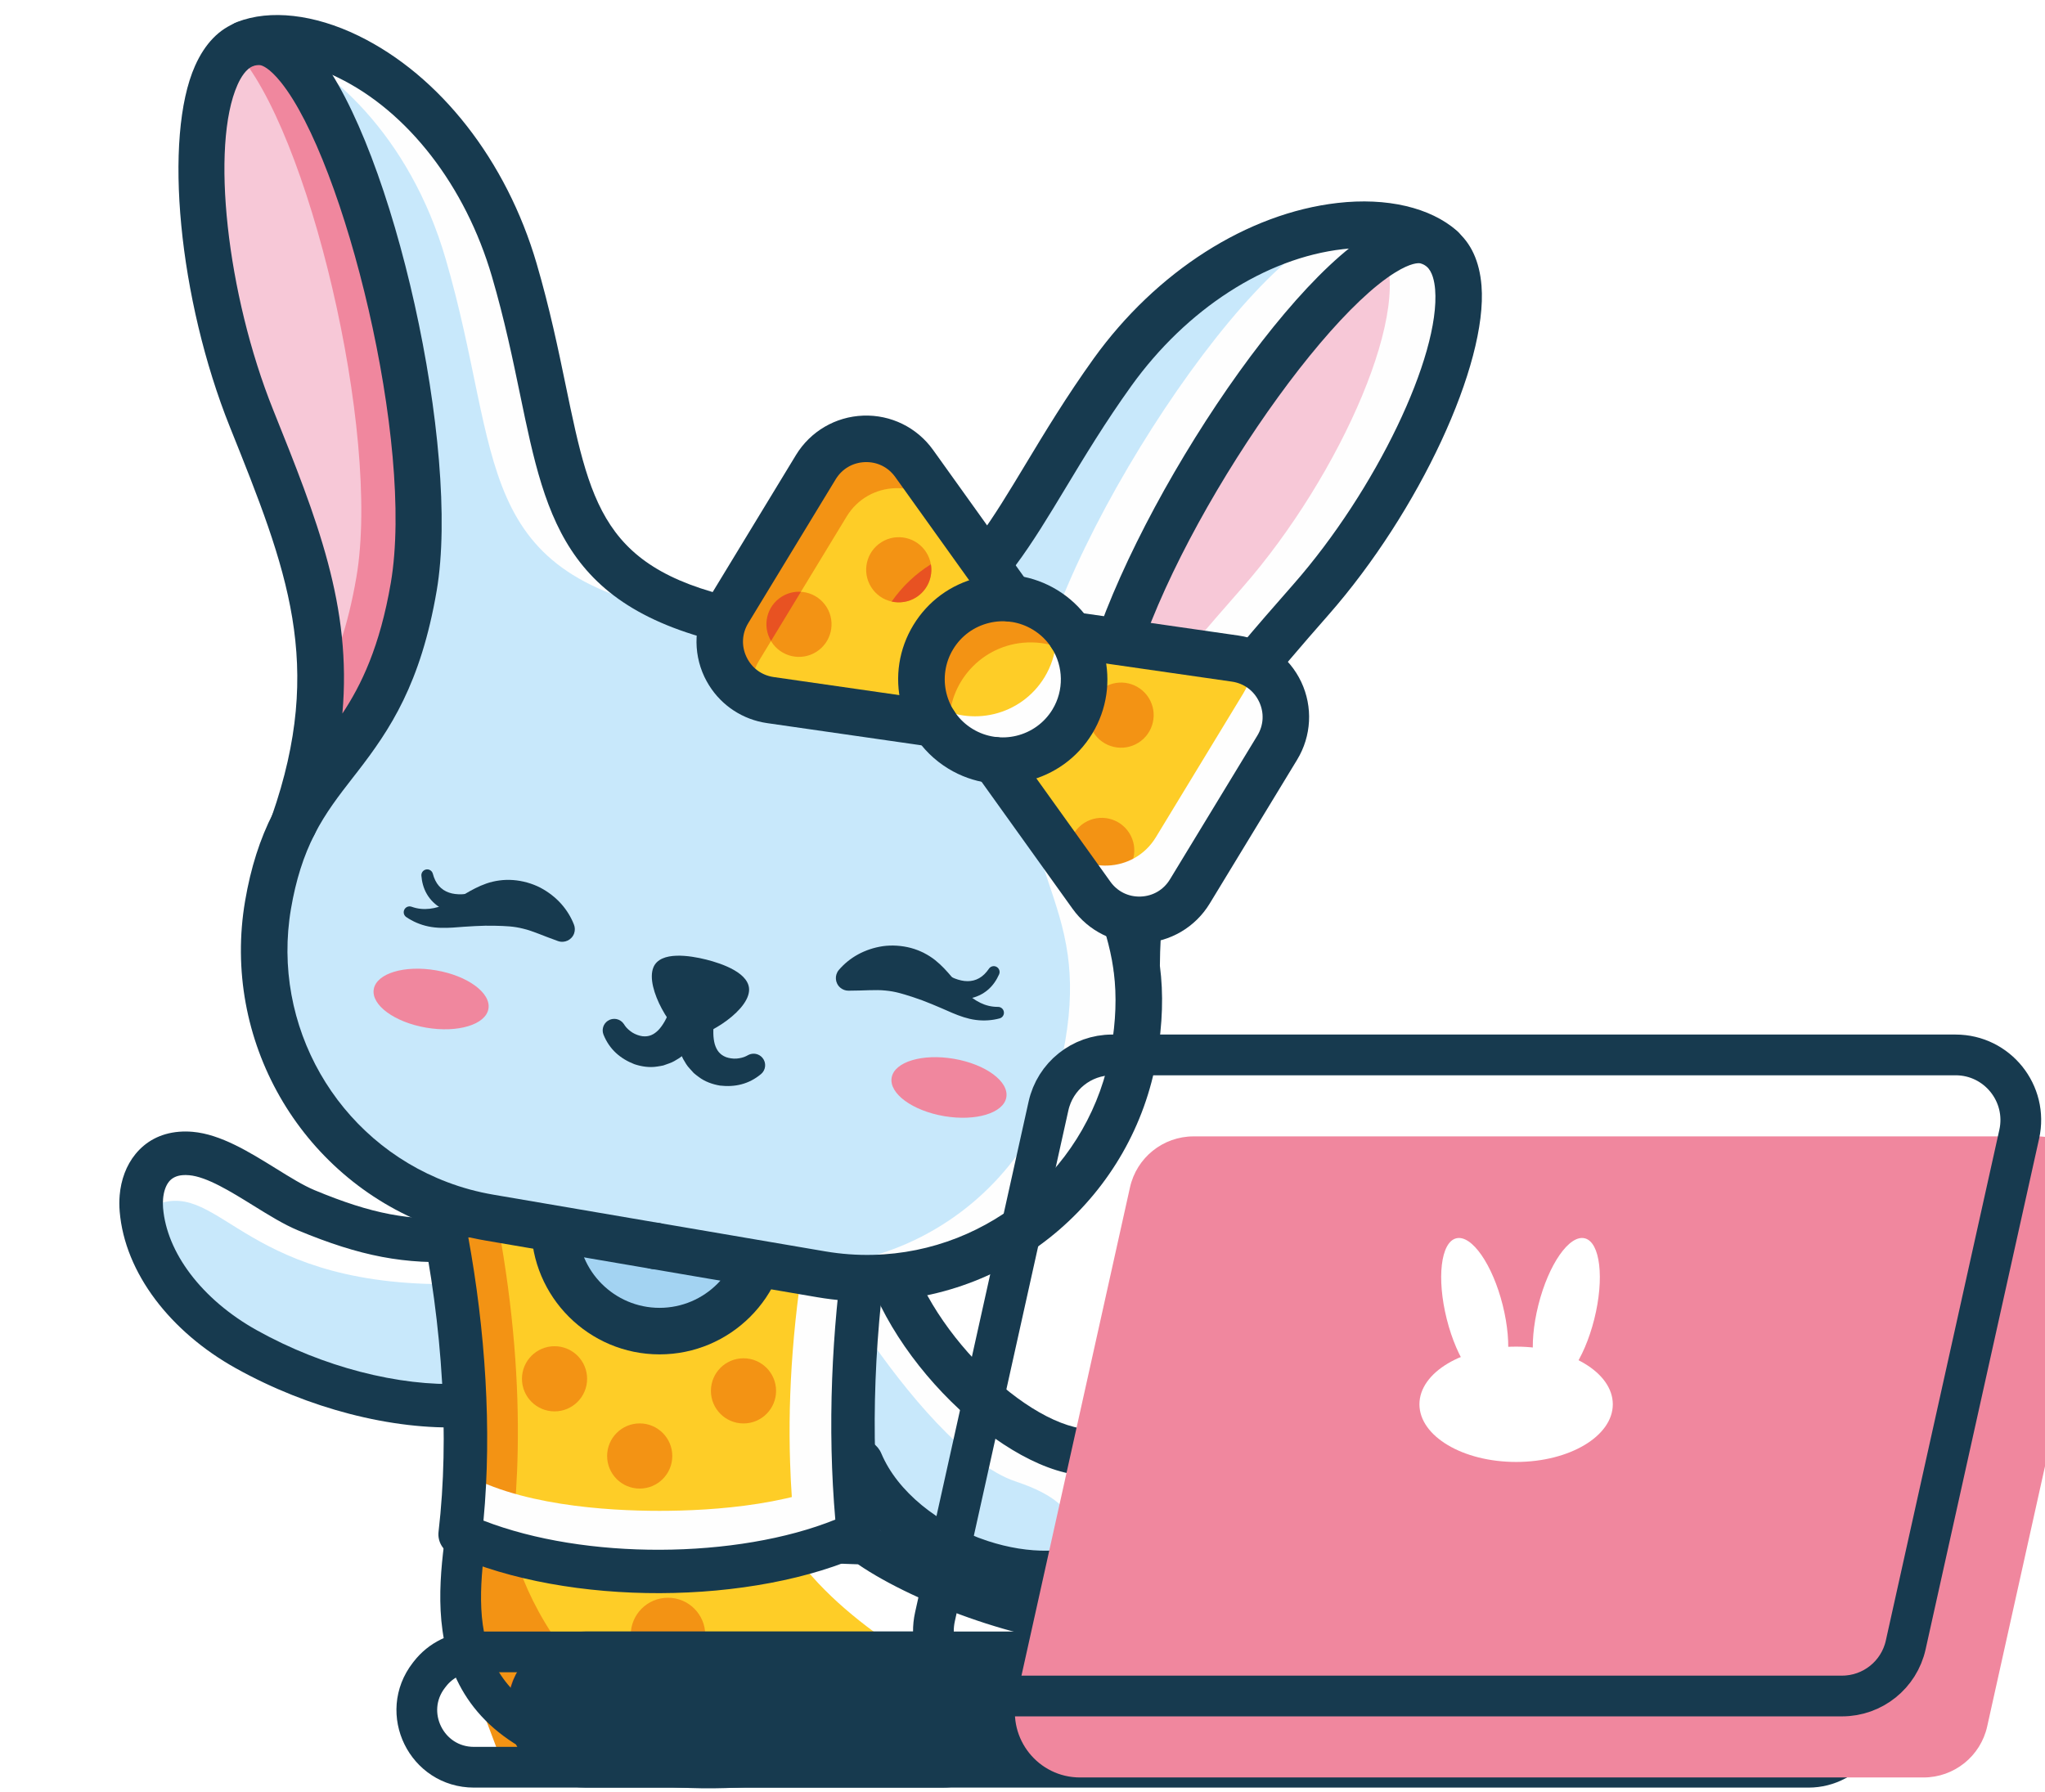 <?xml version="1.0" encoding="UTF-8"?> <svg xmlns:xlink="http://www.w3.org/1999/xlink" xmlns="http://www.w3.org/2000/svg" width="251" height="220" viewBox="0 0 251 220" fill="none"><path d="M151.749 202.419C150.834 194.872 134.595 199.275 126.59 202.419L114.582 216.429C121.634 218.239 137.912 220.774 146.603 216.429C157.467 210.996 152.893 211.854 151.749 202.419Z" fill="#C8E8FB"></path><path d="M134.31 200.704L118.3 215.571C121.54 217 128.649 219.631 131.165 218.716C133.681 217.801 139.456 206.327 142.029 200.704H134.31Z" fill="#A3D3F2"></path><path d="M135.166 199.56C125.56 202.076 111.151 193.938 105.147 189.554H56.258C54.733 200.513 51.876 212.901 76.577 216.103C107.455 220.105 139.741 198.362 135.166 199.56Z" fill="#FECD27"></path><path d="M116.012 194.986L103.432 188.41C101.717 189.268 98.286 191.155 98.286 191.841C105.376 200.99 118.775 207.661 124.589 209.853L134.023 200.418L116.012 194.986Z" fill="white"></path><circle r="4.574" transform="matrix(-1 0 0 1 83.133 214.427)" fill="#F39314"></circle><path d="M117.154 215.857C83.304 225.692 67.217 203.754 63.405 191.555L55.4 186.123V199.846L61.975 217.286C64.072 219.669 71.1 216.396 85.738 217.768C100.376 219.141 113.056 219.859 117.154 215.857Z" fill="#F39314"></path><mask id="mask0_1336_6238" style="mask-type:alpha" maskUnits="userSpaceOnUse" x="55" y="186" width="63" height="33"><path d="M117.154 215.857C83.304 225.692 67.217 203.754 63.405 191.555L55.4 186.123V199.846L61.975 217.286C64.072 219.669 69.226 216.604 83.864 217.976C98.502 219.349 113.056 219.859 117.154 215.857Z" fill="#F39314"></path></mask><g mask="url(#mask0_1336_6238)"><circle r="4.574" transform="matrix(-1 0 0 1 83.133 214.427)" fill="#E85222"></circle></g><circle r="4.574" transform="matrix(-1 0 0 1 67.121 208.138)" fill="#E85222"></circle><circle r="4.574" transform="matrix(-1 0 0 1 81.988 200.704)" fill="#F39314"></circle><circle r="4.574" transform="matrix(-1 0 0 1 98 210.424)" fill="#F39314"></circle><circle r="4.574" transform="matrix(-1 0 0 1 114.582 208.138)" fill="#F39314"></circle><path d="M106.146 189.554L106.234 187.055L107.001 187.082L107.621 187.535L106.146 189.554ZM136.166 199.56V197.06C137.228 197.06 138.174 197.731 138.525 198.734C138.877 199.736 138.556 200.851 137.726 201.514L136.166 199.56ZM79.035 216.519L79.356 214.04L79.035 216.519ZM57.258 187.838L54.781 187.494L55.092 185.261L57.345 185.34L57.258 187.838ZM107.621 187.535C110.359 189.534 115.138 191.938 120.519 193.845C125.9 195.752 131.601 197.06 136.166 197.06V202.06C130.801 202.06 124.493 200.558 118.849 198.557C113.203 196.557 107.938 193.957 104.672 191.573L107.621 187.535ZM136.166 199.56C137.726 201.514 137.725 201.515 137.724 201.515C137.724 201.516 137.723 201.516 137.722 201.517C137.72 201.518 137.718 201.52 137.716 201.522C137.711 201.526 137.705 201.531 137.696 201.537C137.68 201.55 137.658 201.568 137.629 201.59C137.571 201.636 137.488 201.7 137.381 201.782C137.166 201.946 136.853 202.181 136.447 202.476C135.636 203.065 134.452 203.894 132.938 204.873C129.914 206.828 125.559 209.386 120.214 211.816C109.555 216.664 94.783 221.081 78.713 218.998L79.356 214.04C94.164 215.959 107.958 211.897 118.144 207.265C123.223 204.955 127.362 202.524 130.224 200.673C131.655 199.749 132.763 198.972 133.508 198.431C133.881 198.16 134.162 197.949 134.347 197.808C134.439 197.737 134.507 197.684 134.551 197.65C134.573 197.633 134.588 197.621 134.597 197.614C134.602 197.61 134.605 197.608 134.606 197.606C134.607 197.606 134.608 197.605 134.608 197.606C134.607 197.606 134.607 197.606 134.607 197.606C134.607 197.606 134.606 197.607 136.166 199.56ZM78.713 218.998C65.888 217.336 59.096 212.611 56.05 206.154C53.139 199.983 54.033 192.873 54.781 187.494L59.734 188.183C58.957 193.763 58.389 199.392 60.572 204.021C62.621 208.364 67.48 212.5 79.356 214.04L78.713 218.998ZM57.345 185.34L106.234 187.055L106.059 192.052L57.17 190.337L57.345 185.34Z" fill="#173A4F"></path><path d="M19.19 147.866C13.924 154.061 25.332 165.879 40.091 169.171C48.016 170.939 56.792 171.764 58.932 169.751C62.401 166.488 53.443 161.688 56.989 157.605C29.892 158.413 27.286 144.754 19.19 147.866Z" fill="#C8E8FB"></path><path d="M56.726 154.847C58.197 154.767 59.324 153.509 59.243 152.038C59.163 150.568 57.905 149.441 56.434 149.521C53.344 149.701 50.638 149.573 47.862 149.046C45.064 148.515 42.132 147.563 38.609 146.098C37.229 145.525 35.587 144.506 33.885 143.451C30.587 141.407 27.089 139.237 23.653 138.937C23.066 138.885 22.503 138.884 21.965 138.929C19.637 139.123 17.877 140.146 16.641 141.651C15.482 143.064 14.851 144.849 14.69 146.711C14.633 147.369 14.634 148.045 14.69 148.719C15.004 152.484 16.563 156.195 19.072 159.53C21.538 162.805 24.933 165.726 28.957 167.966C33.479 170.483 38.238 172.341 42.856 173.544C47.793 174.831 52.593 175.376 56.795 175.19C58.266 175.127 59.407 173.883 59.343 172.413C59.28 170.942 58.036 169.801 56.565 169.865C52.873 170.028 48.614 169.538 44.193 168.386C39.996 167.292 35.667 165.601 31.547 163.308C28.171 161.429 25.35 159.016 23.333 156.335C21.426 153.801 20.244 151.033 20.015 148.28C19.985 147.908 19.984 147.534 20.015 147.171C20.09 146.313 20.331 145.552 20.755 145.035C21.104 144.61 21.644 144.317 22.404 144.255C22.642 144.235 22.905 144.237 23.194 144.261H23.204C25.389 144.449 28.322 146.269 31.086 147.983C32.996 149.167 34.839 150.31 36.562 151.027C40.413 152.627 43.679 153.679 46.881 154.288C50.108 154.901 53.214 155.051 56.726 154.847Z" fill="#173A4F"></path><path d="M107.987 149.897C105.923 160.98 105.258 170.806 105.545 179.53C110.228 190.662 127.457 196.409 135.883 191.383C141.559 187.991 144.387 180.221 132.199 178.158C122.596 176.538 108.664 161.929 107.987 149.897Z" fill="#C8E8FB"></path><path d="M128.742 191.383C131.16 189.819 134.855 185.241 124.663 181.857C118.541 179.825 111.173 170.902 106.086 163.42C106.491 159.129 107.104 154.634 107.984 149.897C108.664 161.928 122.596 176.538 132.2 178.158C144.387 180.221 141.559 187.991 135.882 191.383C132.899 193.161 128.81 193.585 124.566 192.904C126.101 192.61 127.544 192.159 128.742 191.383Z" fill="#FEFEFE"></path><path d="M105.543 179.53C105.256 170.806 105.921 160.98 107.984 149.897C105.915 150.303 103.779 150.513 101.595 150.513H93.84C93.84 157.63 88.07 163.4 80.952 163.4C73.831 163.4 68.063 157.63 68.063 150.513H60.307C58.125 150.513 55.983 150.303 53.919 149.897C55.867 160.35 56.561 169.675 56.404 178.031C56.337 181.522 56.117 184.837 55.774 187.991C62.701 192.641 74.431 193.32 80.952 193.32C87.47 193.32 99.195 192.641 106.121 187.991H106.127C105.836 185.292 105.636 182.471 105.543 179.53Z" fill="#FECD27"></path><path d="M53.919 149.897C55.982 150.303 58.125 150.513 60.309 150.513H61.164C63.027 160.715 63.697 169.841 63.542 178.031C63.479 181.522 63.257 184.837 62.914 187.991C68.713 191.882 77.867 192.989 84.522 193.246C83.225 193.296 82.015 193.32 80.952 193.32C74.431 193.32 62.703 192.641 55.776 187.991C56.117 184.837 56.339 181.522 56.404 178.031C56.56 169.675 55.867 160.35 53.919 149.897Z" fill="#F39314"></path><path d="M80.952 185.464C87.326 185.464 98.664 184.805 105.64 180.431C105.749 182.538 105.913 184.585 106.127 186.563H106.121C99.194 191.21 87.47 191.889 80.952 191.889C74.431 191.889 62.701 191.21 55.774 186.563C55.99 184.587 56.15 182.538 56.259 180.433C63.237 184.805 74.578 185.464 80.952 185.464Z" fill="#FEFEFE"></path><path d="M72.383 193.323C67.697 193.323 62.323 188.333 55.971 186.41C56.108 185.41 54.235 189.028 54.346 187.996C60.142 191.885 69.296 192.991 75.953 193.249C74.656 193.299 73.445 193.323 72.383 193.323Z" fill="#FEFEFE"></path><path d="M97.553 187.991H97.559C97.266 185.292 97.068 182.471 96.975 179.53C96.694 170.966 97.337 161.339 99.311 150.512H100.167C102.351 150.512 104.485 150.303 106.557 149.897C104.493 160.979 103.83 170.804 104.115 179.53C104.208 182.471 104.408 185.292 104.699 187.991H104.693C97.767 192.641 86.042 193.318 79.524 193.318C78.46 193.318 77.249 193.296 75.954 193.245C82.607 192.987 91.755 191.882 97.553 187.991Z" fill="#FEFEFE"></path><path d="M80.951 150.515H68.063C68.063 157.633 73.831 163.403 80.951 163.403C88.07 163.403 93.84 157.633 93.84 150.515H80.951Z" fill="#A3D3F2"></path><path d="M80.951 166.256C89.635 166.256 96.697 159.193 96.697 150.512C96.697 148.934 95.418 147.655 93.84 147.655C92.262 147.655 90.985 148.934 90.985 150.512C90.985 156.043 86.484 160.544 80.951 160.544C75.421 160.544 70.92 156.043 70.92 150.512C70.92 148.934 69.641 147.655 68.065 147.655C66.487 147.655 65.207 148.934 65.207 150.512C65.207 159.193 72.271 166.256 80.951 166.256Z" fill="#173A4F"></path><path d="M128.25 196.063C131.711 196.063 134.866 195.314 137.347 193.835C141.726 191.219 144.188 186.907 143.473 183.101C142.951 180.307 140.651 176.693 132.675 175.343C124.169 173.907 111.439 160.423 110.837 149.736C110.747 148.163 109.399 146.955 107.825 147.045C106.251 147.134 105.045 148.484 105.134 150.059C105.894 163.549 121.001 179.167 131.723 180.974C135.941 181.689 137.659 183.085 137.86 184.154C138.117 185.527 136.604 187.624 134.418 188.93C131.377 190.744 126.321 190.834 121.222 189.16C115.118 187.154 110.118 183.039 108.175 178.422C107.745 177.386 106.726 176.66 105.536 176.66C103.958 176.66 102.679 177.939 102.679 179.517C102.679 179.923 102.767 180.321 102.93 180.685C105.547 186.855 111.714 192.049 119.44 194.588C122.448 195.574 125.448 196.063 128.25 196.063Z" fill="#173A4F"></path><path d="M87.256 170.736C87.256 172.944 89.046 174.734 91.256 174.734C93.464 174.734 95.254 172.944 95.254 170.736C95.254 168.529 93.464 166.736 91.256 166.736C89.046 166.736 87.256 168.529 87.256 170.736Z" fill="#F39314"></path><path d="M74.518 178.73C74.518 180.938 76.308 182.73 78.516 182.73C80.723 182.73 82.516 180.938 82.516 178.73C82.516 176.522 80.723 174.73 78.516 174.73C76.308 174.73 74.518 176.522 74.518 178.73Z" fill="#F39314"></path><path d="M64.065 169.255C64.065 171.462 65.855 173.254 68.065 173.254C70.273 173.254 72.061 171.462 72.061 169.255C72.061 167.047 70.273 165.255 68.065 165.255C65.855 165.255 64.065 167.047 64.065 169.255Z" fill="#F39314"></path><path d="M103.728 152.024C102.88 157.872 102.35 163.623 102.137 169.238C101.911 175.183 102.041 180.964 102.524 186.537C96.546 188.952 88.84 190.217 81.008 190.241C73.344 190.264 65.619 189.098 59.34 186.662C59.874 181.026 59.917 175.176 59.586 169.39C59.243 163.384 58.495 157.447 57.477 151.893L103.728 152.024ZM107.462 169.426C107.703 163.073 108.371 156.509 109.467 149.798C109.486 149.659 109.498 149.516 109.498 149.37C109.498 147.9 108.306 146.707 106.835 146.707L54.393 146.559C54.164 146.546 53.93 146.562 53.696 146.611C52.254 146.911 51.328 148.323 51.628 149.764C52.914 155.965 53.866 162.778 54.261 169.682C54.613 175.852 54.521 182.1 53.825 188.051C53.7 189.176 54.302 190.302 55.391 190.788C62.652 194.041 71.905 195.593 81.008 195.567C90.285 195.538 99.486 193.867 106.344 190.683C107.425 190.254 108.135 189.148 108.011 187.934C107.404 181.999 107.22 175.808 107.462 169.426Z" fill="#173A4F"></path><path d="M30.093 5.386L30.109 5.425C30.695 5.206 31.327 5.113 32.019 5.143C42.017 5.591 54.247 51.75 50.784 72.022C48.87 83.225 45.188 88.364 41.591 93.016C39.621 95.554 37.676 97.954 36.063 101.118L36.062 101.126C34.724 103.744 33.614 106.889 32.9 111.068C30.173 127.031 39.297 142.272 53.901 147.789C55.867 148.536 57.943 149.104 60.094 149.471L100.792 156.424C102.947 156.792 105.086 156.945 107.194 156.893C117.418 156.663 126.815 151.704 132.84 143.826C136.019 139.68 138.254 134.731 139.194 129.227C139.913 125.018 139.908 121.663 139.508 118.74C139.034 115.242 138 112.348 136.99 109.314C135.804 105.743 134.658 101.975 134.487 96.79C134.384 93.867 134.598 90.497 135.288 86.459C138.751 66.186 165.612 26.706 175.193 29.602C175.862 29.805 176.432 30.111 176.914 30.511L176.941 30.481C169.935 24.343 149.787 27.277 136.552 45.688C122.333 65.483 121.108 80.117 97.389 77.499C96.138 77.366 94.815 77.174 93.429 76.937C65.846 72.225 70.326 57.78 63.121 33.144C56.758 11.398 38.738 1.938 30.093 5.386Z" fill="#C8E8FB"></path><path d="M30.108 5.424C22.045 8.351 23.637 33.337 30.872 51.365C38.297 69.859 42.806 81.786 36.064 101.119C37.678 97.953 39.62 95.555 41.59 93.015C45.189 88.365 48.869 83.226 50.783 72.023C54.247 51.75 42.016 5.59 32.019 5.141C31.327 5.111 30.694 5.206 30.108 5.424Z" fill="#F7C8D7"></path><path d="M39.345 84.618C41.136 81.212 42.705 76.92 43.748 70.818C46.774 53.101 37.811 15.602 28.827 6.141C29.224 5.837 29.649 5.588 30.109 5.421C30.694 5.204 31.327 5.111 32.019 5.141C42.016 5.59 54.247 51.748 50.784 72.02C48.87 83.224 45.19 88.362 41.591 93.013C39.621 95.553 37.678 97.951 36.064 101.116C38.187 95.027 39.193 89.672 39.345 84.618Z" fill="#F0879E"></path><path d="M135.287 86.456C133.373 97.66 135.14 103.729 136.991 109.31C137.999 112.345 139.033 115.24 139.508 118.738C139.588 98.296 147.787 88.55 160.921 73.58C173.729 58.992 183.522 35.971 176.913 30.509C176.431 30.109 175.861 29.803 175.192 29.6C165.611 26.704 138.75 66.185 135.287 86.456Z" fill="#F7C8D7"></path><path d="M152.475 72.138C164.561 58.371 173.954 37.101 169.423 30.16C171.096 29.305 172.579 28.994 173.786 29.361C174.453 29.563 175.023 29.869 175.505 30.269C182.114 35.729 172.321 58.75 159.513 73.34C146.38 88.308 138.181 98.056 138.1 118.498C137.625 115 136.593 112.106 135.583 109.071C134.739 106.528 133.917 103.874 133.449 100.687C136.79 90.207 143.472 82.398 152.475 72.138Z" fill="#FEFEFE"></path><path d="M84.985 75.495C57.399 70.783 61.882 56.337 54.675 31.7C50.306 16.765 40.437 7.626 31.882 4.483C41.187 3.953 56.057 13.569 61.713 32.902C68.595 56.422 64.824 70.655 88.467 75.996C87.354 75.866 86.199 75.703 84.985 75.495Z" fill="#FEFEFE"></path><path d="M124.393 142.381C127.57 138.235 129.807 133.288 130.748 127.782C131.467 123.573 131.461 120.218 131.063 117.295C130.588 113.797 129.553 110.905 128.543 107.869C127.357 104.298 126.211 100.532 126.038 95.344C125.939 92.422 126.151 89.053 126.841 85.013C130.304 64.743 157.165 25.261 166.747 28.157C167.415 28.36 167.985 28.669 168.468 29.068L168.493 29.036C167.714 28.353 166.763 27.791 165.685 27.339C169.847 27.283 173.337 28.315 175.533 30.239L175.506 30.27C175.023 29.871 174.454 29.562 173.785 29.36C164.204 26.463 137.342 65.946 133.879 86.216C133.189 90.256 132.975 93.625 133.079 96.547C133.249 101.734 134.396 105.5 135.581 109.071C136.591 112.107 137.626 114.999 138.099 118.497C138.5 121.42 138.505 124.776 137.786 128.984C136.845 134.49 134.61 139.438 131.431 143.583C125.406 151.463 116.01 156.421 105.786 156.653C103.677 156.704 101.538 156.549 99.384 156.181L92.346 154.979C94.5 155.347 96.639 155.502 98.747 155.45C108.974 155.219 118.366 150.26 124.393 142.381Z" fill="#FEFEFE"></path><path d="M104.246 121.61C106.027 121.611 107.481 121.462 108.677 121.594C109.876 121.704 110.765 121.983 112.118 122.422C113.467 122.852 115.145 123.575 116.896 124.346C117.78 124.716 118.733 125.066 119.743 125.198C120.746 125.335 121.769 125.263 122.689 125.014C123.072 124.913 123.3 124.518 123.197 124.135C123.112 123.811 122.819 123.6 122.499 123.6L122.487 123.6C120.896 123.609 119.629 122.856 118.492 121.8C117.331 120.728 116.405 119.162 114.772 117.856C113.96 117.215 112.943 116.674 111.818 116.371C110.692 116.071 109.486 115.993 108.365 116.147C106.111 116.485 104.264 117.55 102.966 119.057C102.409 119.705 102.482 120.68 103.13 121.237C103.42 121.487 103.779 121.611 104.135 121.612L104.246 121.61Z" fill="#173A4F"></path><path d="M114.36 121.852C115.058 122.144 115.789 122.39 116.564 122.536C117.337 122.68 118.165 122.723 118.992 122.571C119.816 122.421 120.622 122.049 121.25 121.507C121.883 120.97 122.323 120.292 122.627 119.607C122.787 119.244 122.624 118.823 122.264 118.661C121.943 118.518 121.572 118.631 121.382 118.912L121.371 118.928C121.038 119.418 120.636 119.821 120.187 120.073C119.737 120.33 119.251 120.444 118.748 120.443C117.736 120.438 116.666 119.96 115.69 119.324C115.026 118.893 114.137 119.078 113.704 119.742C113.272 120.405 113.459 121.295 114.123 121.727C114.195 121.774 114.269 121.813 114.343 121.845L114.36 121.852Z" fill="#173A4F"></path><path d="M70.448 113.503C69.724 111.65 68.335 110.033 66.321 108.966C65.315 108.448 64.15 108.12 62.988 108.031C61.826 107.942 60.689 108.116 59.71 108.451C57.736 109.14 56.343 110.31 54.892 110.936C53.469 111.555 52.023 111.844 50.525 111.309L50.514 111.305C50.137 111.17 49.728 111.366 49.594 111.741C49.48 112.054 49.6 112.397 49.866 112.575C50.651 113.114 51.59 113.522 52.583 113.726C53.578 113.936 54.595 113.922 55.553 113.867C57.459 113.721 59.281 113.596 60.696 113.639C62.118 113.673 63.051 113.706 64.216 114C65.391 114.273 66.712 114.896 68.393 115.486L68.493 115.524C69.299 115.806 70.18 115.384 70.467 114.579C70.593 114.217 70.578 113.835 70.448 113.503Z" fill="#173A4F"></path><path d="M58.357 109.528C57.225 109.805 56.057 109.901 55.102 109.568C54.626 109.403 54.206 109.134 53.867 108.743C53.527 108.355 53.281 107.841 53.13 107.269L53.125 107.253C53.024 106.869 52.631 106.641 52.252 106.744C51.911 106.834 51.692 107.154 51.72 107.493C51.78 108.24 51.969 109.025 52.388 109.742C52.798 110.463 53.438 111.08 54.164 111.496C54.894 111.914 55.689 112.148 56.467 112.268C57.245 112.39 58.017 112.399 58.772 112.355L58.782 112.353C59.574 112.307 60.176 111.629 60.128 110.837C60.083 110.046 59.404 109.444 58.613 109.49C58.528 109.495 58.437 109.51 58.357 109.528Z" fill="#173A4F"></path><path d="M80.203 118.737C81.054 116.709 84.711 117.299 86.672 117.791C88.633 118.281 92.139 119.478 91.935 121.669C91.678 124.446 85.907 127.723 84.29 127.319C82.675 126.915 79.126 121.309 80.203 118.737Z" fill="#173A4F"></path><path d="M82.996 120.637L82.72 122.838C82.696 123.609 82.636 124.352 82.669 125.138C82.732 126.691 82.988 128.38 83.86 130.018C84.098 130.422 84.31 130.824 84.663 131.183L85.151 131.723C85.332 131.884 85.537 132.032 85.732 132.18C86.513 132.783 87.462 133.108 88.366 133.26C90.202 133.473 91.914 133.095 93.407 131.846C94.006 131.345 94.085 130.451 93.584 129.853C93.147 129.33 92.414 129.203 91.835 129.51L91.601 129.635C91.298 129.796 90.838 129.91 90.396 129.947C89.94 129.973 89.492 129.901 89.113 129.768C88.351 129.467 87.966 128.942 87.732 128.186C87.517 127.412 87.496 126.404 87.663 125.332C87.738 124.803 87.899 124.235 88.005 123.697L88.536 122.022L88.588 121.86C89.067 120.347 88.229 118.731 86.716 118.252C85.202 117.772 83.587 118.609 83.107 120.124C83.055 120.288 83.016 120.47 82.996 120.637Z" fill="#173A4F"></path><path d="M82.996 120.637L82.674 122.364C82.516 122.889 82.389 123.464 82.209 123.97C81.851 124.996 81.36 125.874 80.802 126.455C80.243 127.011 79.656 127.296 78.841 127.201C78.444 127.139 78.016 126.994 77.627 126.757C77.252 126.516 76.901 126.197 76.709 125.913L76.563 125.693C76.126 125.044 75.244 124.875 74.597 125.311C74.033 125.691 73.829 126.409 74.077 127.018C74.805 128.822 76.14 129.96 77.859 130.633C78.729 130.924 79.718 131.083 80.692 130.919C80.934 130.88 81.183 130.846 81.419 130.789L82.104 130.545C82.582 130.391 82.961 130.137 83.363 129.892C84.899 128.859 85.921 127.489 86.707 126.146C87.105 125.469 87.401 124.785 87.744 124.092L88.536 122.021C89.105 120.538 88.362 118.876 86.878 118.309C85.396 117.74 83.735 118.482 83.166 119.965C83.107 120.126 83.059 120.29 83.028 120.454L82.996 120.637Z" fill="#173A4F"></path><path d="M174.308 32.323C174.337 32.328 174.354 32.332 174.366 32.337C174.656 32.424 174.89 32.545 175.086 32.707C175.823 33.317 176.067 34.582 176.146 35.533C176.796 43.672 168.841 60.229 158.774 71.7C149.213 82.595 141.634 91.232 138.38 104.047C137.363 100.008 136.761 94.795 138.103 86.941C141.025 69.837 160.647 40.003 171.245 33.447C173.177 32.252 174.071 32.282 174.308 32.323ZM79.962 155.763L100.31 159.239C102.628 159.636 104.968 159.806 107.264 159.749C124.488 159.357 139.104 146.721 142.01 129.709C142.699 125.676 142.814 122.026 142.363 118.56C142.486 99.793 149.561 90.86 163.066 75.468C174.185 62.801 182.608 44.683 181.838 35.078C181.598 32.094 180.554 29.816 178.731 28.312C177.953 27.662 177.036 27.174 176.015 26.867C173.796 26.193 171.176 26.774 168.24 28.588C155.487 36.477 135.431 68.66 132.472 85.979C130.516 97.424 132.21 103.971 134.278 110.212L134.539 110.992C135.415 113.608 136.244 116.084 136.652 118.94C136.659 119.1 136.682 119.26 136.714 119.413C137.072 122.276 136.962 125.333 136.379 128.747C133.932 143.069 121.631 153.708 107.128 154.039C105.196 154.086 103.226 153.942 101.272 153.609L80.924 150.132C79.368 149.867 77.894 150.91 77.628 152.466C77.363 154.02 78.406 155.497 79.962 155.763Z" fill="#173A4F"></path><path d="M92.948 79.753C116.403 83.76 122.438 73.753 130.791 59.901C133.07 56.12 135.656 51.833 138.872 47.356C145.638 37.942 155.337 31.674 164.816 30.587C169.196 30.084 173.027 30.849 175.059 32.63C176.245 33.671 178.05 33.549 179.09 32.363C180.129 31.174 180.009 29.372 178.822 28.332C175.55 25.464 170.209 24.219 164.166 24.914C153.114 26.179 141.924 33.323 134.232 44.02C130.882 48.689 128.234 53.078 125.898 56.953C117.66 70.616 113.524 77.472 93.91 74.122C92.356 73.856 90.879 74.904 90.614 76.457C90.348 78.011 91.394 79.487 92.948 79.753Z" fill="#173A4F"></path><path d="M31.95 8.001C32.184 8.041 33.038 8.309 34.465 10.078C42.284 19.78 50.891 54.436 47.969 71.54C46.626 79.399 44.328 84.116 42.023 87.589C43.207 74.425 38.925 63.756 33.524 50.3C27.829 36.115 25.831 17.841 29.157 10.4C29.546 9.533 30.195 8.428 31.082 8.108C31.33 8.016 31.587 7.981 31.89 7.995C31.901 7.994 31.919 7.995 31.95 8.001ZM35.585 103.934C36.791 104.14 38.029 103.55 38.608 102.416C39.962 99.76 41.606 97.649 43.344 95.411L43.848 94.766C47.871 89.563 51.644 83.948 53.6 72.502C56.558 55.184 48.322 18.168 38.913 6.492C36.746 3.806 34.473 2.391 32.144 2.289C31.08 2.239 30.059 2.392 29.115 2.745C26.91 3.544 25.165 5.339 23.945 8.068C20.015 16.858 21.933 36.757 28.223 52.428C35.245 69.927 39.886 81.485 33.365 100.178C32.872 101.596 33.56 103.154 34.942 103.744C35.152 103.834 35.366 103.896 35.585 103.934Z" fill="#173A4F"></path><path d="M59.616 152.287L79.962 155.763C81.517 156.029 82.994 154.983 83.259 153.43C83.525 151.874 82.479 150.397 80.924 150.132L60.578 146.656C58.616 146.321 56.712 145.805 54.916 145.12C41.339 139.992 33.268 125.875 35.716 111.549C36.315 108.042 37.258 105.059 38.606 102.427C39.322 101.022 38.767 99.3 37.361 98.582C35.954 97.864 34.236 98.422 33.518 99.826C31.906 102.982 30.782 106.502 30.085 110.587C27.177 127.603 36.77 144.372 52.891 150.461C55.024 151.274 57.289 151.89 59.616 152.287Z" fill="#173A4F"></path><path d="M92.948 79.751C94.504 80.016 95.978 78.971 96.244 77.417C96.509 75.863 95.466 74.385 93.91 74.119C74.298 70.769 72.672 62.93 69.435 47.309C68.517 42.877 67.474 37.854 65.861 32.339C62.165 19.708 53.993 9.259 43.996 4.388C38.568 1.743 33.154 1.13 29.126 2.693C28.183 3.028 27.442 3.85 27.261 4.908C26.996 6.461 28.044 7.938 29.595 8.203C30.04 8.279 30.493 8.248 30.918 8.118C30.996 8.095 31.073 8.066 31.151 8.037C33.66 7.036 37.528 7.592 41.495 9.525C50.068 13.702 57.128 22.83 60.378 33.944C61.928 39.239 62.945 44.141 63.841 48.467C67.124 64.305 69.495 75.744 92.948 79.751Z" fill="#173A4F"></path><path d="M53.513 119.112C57.401 119.776 60.281 121.891 59.949 123.835C59.617 125.777 56.199 126.814 52.31 126.15C48.424 125.486 45.543 123.373 45.875 121.431C46.207 119.487 49.626 118.448 53.513 119.112Z" fill="#F0879E"></path><path d="M117.078 129.972C120.967 130.636 123.848 132.752 123.516 134.695C123.184 136.637 119.764 137.674 115.876 137.01C111.99 136.346 109.107 134.232 109.439 132.29C109.771 130.347 113.193 129.308 117.078 129.972Z" fill="#F0879E"></path><path d="M126.005 76.174L122.012 82.745L118.019 89.313L94.553 85.939C89.411 85.2 86.697 79.448 89.395 75.011L94.762 66.182L100.131 57.351C102.826 52.913 109.181 52.675 112.204 56.897L126.005 76.174Z" fill="#FECD27"></path><path d="M128.143 77.473L124.149 84.044L120.157 90.611L133.959 109.891C136.981 114.112 143.335 113.873 146.034 109.435L151.401 100.606L156.767 91.775C159.465 87.337 156.752 81.588 151.609 80.847L128.143 77.473Z" fill="#FECD27"></path><path d="M133.101 101.003C131.23 102.174 130.66 104.642 131.832 106.516C133.004 108.387 135.472 108.954 137.344 107.782C139.216 106.611 139.785 104.143 138.614 102.272C137.441 100.399 134.973 99.832 133.101 101.003Z" fill="#F39314"></path><path d="M108.189 66.553C106.317 67.724 105.749 70.191 106.922 72.064C108.093 73.936 110.56 74.504 112.432 73.333C114.303 72.162 114.872 69.693 113.701 67.822C112.529 65.948 110.06 65.382 108.189 66.553Z" fill="#F39314"></path><path d="M95.942 73.247C94.07 74.418 93.501 76.886 94.673 78.76C95.844 80.632 98.312 81.197 100.184 80.026C102.055 78.854 102.626 76.388 101.454 74.516C100.282 72.643 97.814 72.076 95.942 73.247Z" fill="#F39314"></path><path d="M129.792 103.231C132.816 107.454 139.17 107.216 141.868 102.777L147.234 93.947L152.6 85.116C153.308 83.953 153.636 82.696 153.652 81.463C157.411 83.215 159.079 87.971 156.767 91.775L151.401 100.605L146.034 109.435C143.337 113.874 136.982 114.111 133.959 109.89L120.157 90.613L120.432 90.158L129.792 103.231Z" fill="#FEFEFE"></path><path d="M112.204 56.897L126.006 76.174L125.755 76.587L115.992 62.95C112.968 58.726 106.616 58.966 103.918 63.402L98.551 72.234L93.184 81.063C92.395 82.363 92.08 83.772 92.143 85.138C88.648 83.256 87.16 78.686 89.397 75.012L94.763 66.181L100.131 57.35C102.827 52.912 109.182 52.675 112.204 56.897Z" fill="#F39314"></path><path d="M114.551 78.207C111.687 82.918 113.186 89.059 117.898 91.924C122.608 94.788 128.751 93.291 131.614 88.58C134.479 83.867 132.981 77.722 128.27 74.859C123.558 71.996 117.414 73.495 114.551 78.207Z" fill="#FECD27"></path><path d="M114.489 86.477C119.199 89.341 125.341 87.842 128.206 83.13C129.827 80.462 130.05 77.338 129.082 74.605C132.194 77.789 132.899 82.783 130.479 86.763C127.615 91.475 121.472 92.974 116.761 90.108C114.716 88.867 113.281 87.006 112.54 84.916C113.112 85.5 113.757 86.031 114.489 86.477Z" fill="#FEFEFE"></path><path d="M135.478 84.397C133.607 85.568 133.037 88.036 134.209 89.91C135.381 91.781 137.849 92.348 139.721 91.177C141.593 90.005 142.162 87.537 140.991 85.666C139.818 83.793 137.35 83.226 135.478 84.397Z" fill="#F39314"></path><path d="M116.551 89.774C116.034 84.286 120.067 79.416 125.558 78.9C128.667 78.608 131.575 79.776 133.609 81.839C132.105 77.648 127.922 74.831 123.285 75.268C117.794 75.784 113.761 80.653 114.279 86.143C114.501 88.525 115.547 90.629 117.103 92.208C116.827 91.439 116.632 90.627 116.551 89.774Z" fill="#F39314"></path><path d="M87.034 84.135C88.599 86.636 91.181 88.337 94.148 88.765L114.309 91.665C115.871 91.889 117.319 90.807 117.543 89.245C117.768 87.684 116.685 86.236 115.122 86.011L94.962 83.112C93.479 82.897 92.262 81.994 91.621 80.641C90.98 79.285 91.062 77.769 91.84 76.488L102.572 58.831C103.35 57.552 104.658 56.785 106.157 56.728C107.654 56.672 109.01 57.339 109.881 58.555L121.736 75.121C122.654 76.401 124.439 76.698 125.721 75.778C127.006 74.86 127.304 73.081 126.381 71.794L114.526 55.232C112.548 52.469 109.34 50.893 105.946 51.02C102.546 51.146 99.46 52.956 97.692 55.863L86.959 73.523C85.192 76.433 85.004 80.003 86.455 83.079C86.629 83.444 86.823 83.797 87.034 84.135Z" fill="#173A4F"></path><path d="M119.678 94.845C119.71 94.895 119.743 94.946 119.778 94.995L131.64 111.552C133.617 114.316 136.825 115.892 140.219 115.765C143.619 115.637 146.705 113.827 148.474 110.921L159.207 93.261C160.973 90.353 161.16 86.781 159.71 83.706C158.253 80.632 155.382 78.504 152.019 78.019L131.847 75.116C130.286 74.892 128.839 75.975 128.613 77.537C128.39 79.099 129.47 80.546 131.034 80.77L151.203 83.673C152.684 83.886 153.903 84.788 154.543 86.143C155.183 87.498 155.105 89.012 154.325 90.296L143.594 107.953C142.814 109.233 141.507 110 140.007 110.056C138.514 110.112 137.155 109.446 136.283 108.229L124.422 91.668C123.503 90.386 121.719 90.092 120.439 91.01C119.204 91.892 118.884 93.576 119.678 94.845Z" fill="#173A4F"></path><path d="M129.119 79.603C130.504 81.815 130.619 84.716 129.175 87.097C127.132 90.453 122.738 91.526 119.379 89.484C116.022 87.444 114.949 83.05 116.99 79.69C117.98 78.062 119.543 76.92 121.392 76.468C123.243 76.017 125.158 76.311 126.785 77.302C127.764 77.895 128.549 78.691 129.119 79.603ZM112.199 90.219C113.246 91.892 114.677 93.31 116.413 94.366C122.463 98.043 130.377 96.113 134.055 90.062C137.733 84.012 135.803 76.098 129.752 72.421C126.821 70.64 123.373 70.106 120.039 70.919C116.707 71.731 113.892 73.794 112.109 76.724C110.328 79.655 109.795 83.104 110.607 86.436C110.939 87.796 111.478 89.068 112.199 90.219Z" fill="#173A4F"></path><path d="M94.635 78.681C93.521 76.819 94.096 74.4 95.944 73.244C96.676 72.786 97.499 72.598 98.302 72.645L94.635 78.681Z" fill="#E85222"></path><path d="M112.435 73.332C111.506 73.913 110.433 74.063 109.442 73.842C110.759 71.96 112.404 70.424 114.254 69.271C114.518 70.818 113.851 72.445 112.435 73.332Z" fill="#E85222"></path><path d="M225.342 216.087C231.81 212.596 229.33 202.779 221.98 202.779H71.913C70.739 202.779 69.584 203.071 68.551 203.629C62.083 207.119 64.562 216.936 71.913 216.936H221.98C223.154 216.936 224.309 216.644 225.342 216.087Z" fill="#173A4F" stroke="#173A4F" stroke-width="5" stroke-linejoin="round"></path><g filter="url(#filter0_i_1336_6238)"><path d="M121.336 214.067C124.9 209.467 121.622 202.779 115.802 202.779H58.293C56.128 202.779 54.085 203.781 52.76 205.492L52.638 205.649C49.074 210.248 52.352 216.936 58.171 216.936H115.681C117.845 216.936 119.888 215.935 121.214 214.224L121.336 214.067Z" fill="#F0879E"></path></g><path d="M121.336 214.067C124.9 209.467 121.622 202.779 115.802 202.779H58.293C56.128 202.779 54.085 203.781 52.76 205.492L52.638 205.649C49.074 210.248 52.352 216.936 58.171 216.936H115.681C117.845 216.936 119.888 215.935 121.214 214.224L121.336 214.067Z" stroke="#173A4F" stroke-width="5" stroke-linejoin="round"></path><g filter="url(#filter1_i_1336_6238)"><path d="M247.837 139.232C248.947 134.235 245.145 129.496 240.027 129.496H136.5C132.751 129.496 129.504 132.1 128.691 135.761L114.759 198.456C113.648 203.452 117.45 208.192 122.568 208.192H226.095C229.844 208.192 233.091 205.587 233.904 201.927L247.837 139.232Z" fill="#F0879E"></path></g><path d="M247.837 139.232C248.947 134.235 245.145 129.496 240.027 129.496H136.5C132.751 129.496 129.504 132.1 128.691 135.761L114.759 198.456C113.648 203.452 117.45 208.192 122.568 208.192H226.095C229.844 208.192 233.091 205.587 233.904 201.927L247.837 139.232Z" stroke="#173A4F" stroke-width="5" stroke-linejoin="round"></path><ellipse rx="11.867" ry="7.078" transform="matrix(-1 0 0 1 186.086 172.383)" fill="white"></ellipse><ellipse rx="9.335" ry="3.539" transform="matrix(-0.243 0.97 0.97 0.243 192.247 161.064)" fill="white"></ellipse><ellipse cx="181.005" cy="161.064" rx="9.335" ry="3.539" transform="rotate(75.912 181.005 161.064)" fill="white"></ellipse><defs><filter id="filter0_i_1336_6238" x="48.654" y="200.279" width="76.666" height="19.157" filterUnits="userSpaceOnUse" color-interpolation-filters="sRGB"><feFlood flood-opacity="0" result="BackgroundImageFix"></feFlood><feBlend mode="normal" in="SourceGraphic" in2="BackgroundImageFix" result="shape"></feBlend><feColorMatrix in="SourceAlpha" type="matrix" values="0 0 0 0 0 0 0 0 0 0 0 0 0 0 0 0 0 0 127 0" result="hardAlpha"></feColorMatrix><feOffset dy="20"></feOffset><feComposite in2="hardAlpha" operator="arithmetic" k2="-1" k3="1"></feComposite><feColorMatrix type="matrix" values="0 0 0 0 0 0 0 0 0 0 0 0 0 0 0 0 0 0 0.3 0"></feColorMatrix><feBlend mode="normal" in2="shape" result="effect1_innerShadow_1336_6238"></feBlend></filter><filter id="filter1_i_1336_6238" x="112.064" y="126.996" width="138.467" height="83.695" filterUnits="userSpaceOnUse" color-interpolation-filters="sRGB"><feFlood flood-opacity="0" result="BackgroundImageFix"></feFlood><feBlend mode="normal" in="SourceGraphic" in2="BackgroundImageFix" result="shape"></feBlend><feColorMatrix in="SourceAlpha" type="matrix" values="0 0 0 0 0 0 0 0 0 0 0 0 0 0 0 0 0 0 127 0" result="hardAlpha"></feColorMatrix><feOffset dx="10" dy="10"></feOffset><feComposite in2="hardAlpha" operator="arithmetic" k2="-1" k3="1"></feComposite><feColorMatrix type="matrix" values="0 0 0 0 1 0 0 0 0 1 0 0 0 0 1 0 0 0 1 0"></feColorMatrix><feBlend mode="normal" in2="shape" result="effect1_innerShadow_1336_6238"></feBlend></filter></defs></svg> 